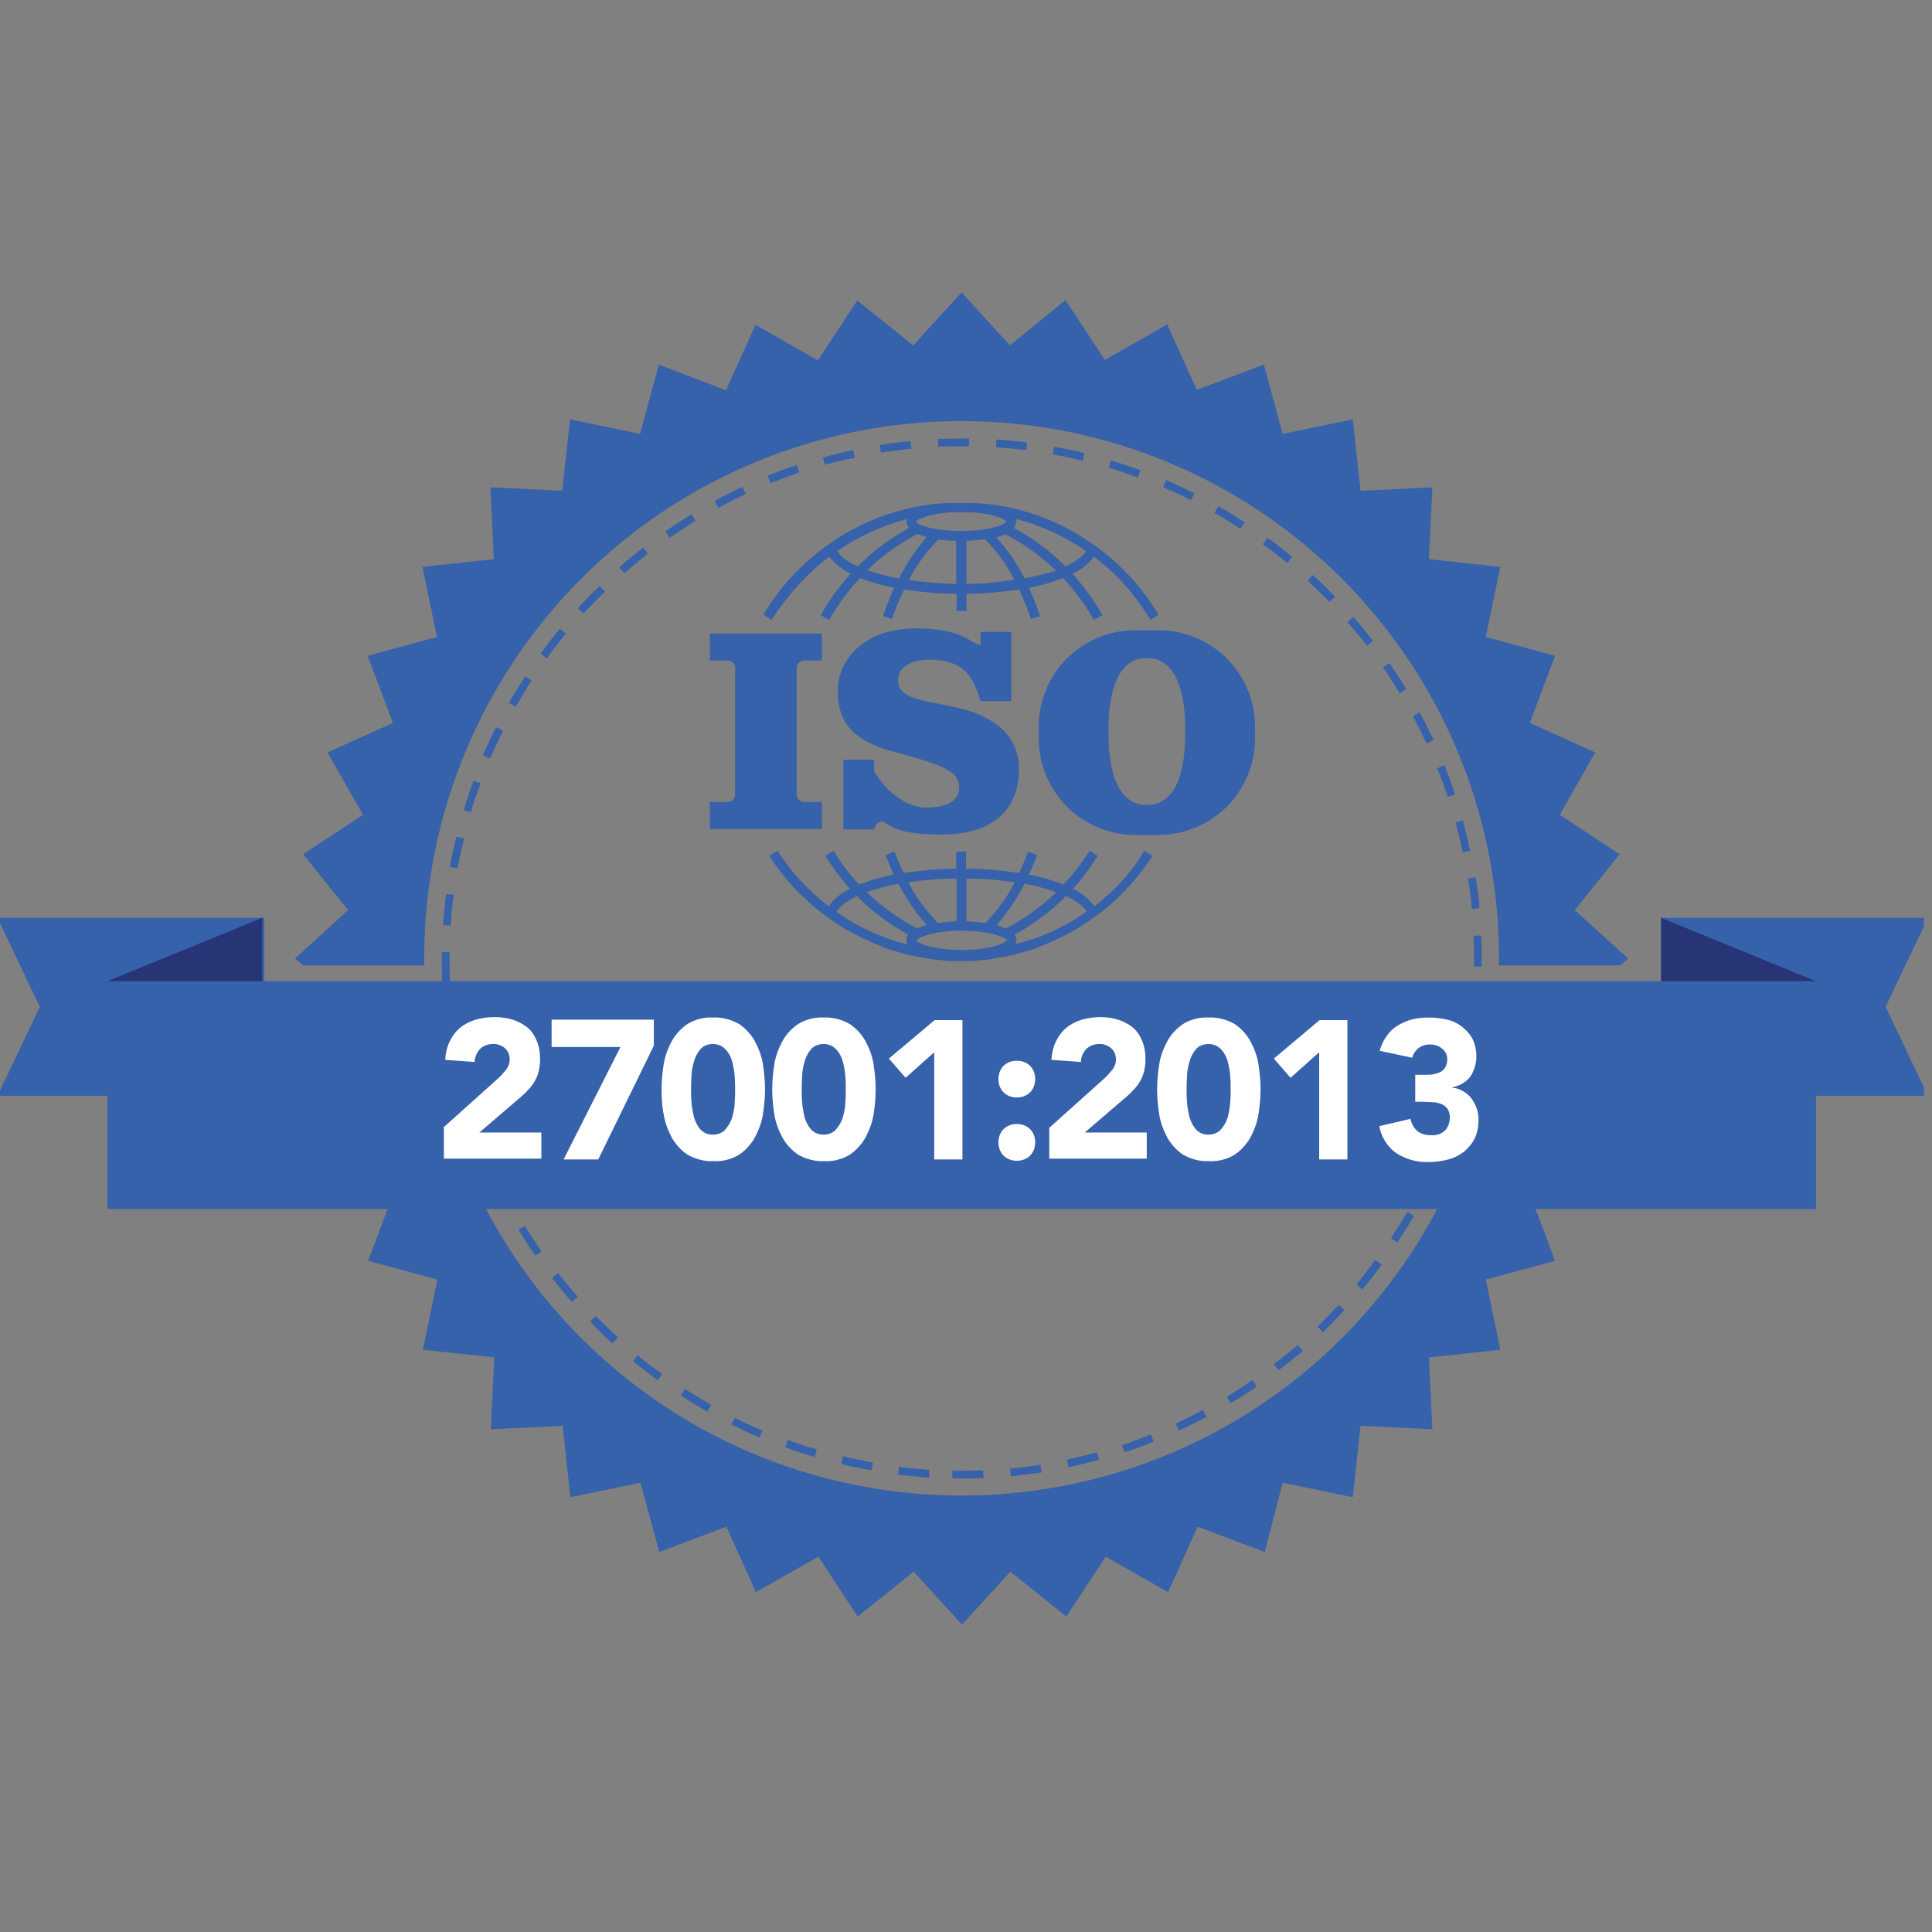 <svg width="121" height="121" viewBox="0 0 121 121" fill="none" xmlns="http://www.w3.org/2000/svg">
<rect x="0" y="0" width="121" height="121" fill="#808080" stroke="none"/>
<g clip-path="url(#clip0_5436_17261)">
<path d="M60.26 92.593C60.046 92.593 59.859 92.593 59.645 92.593V92.111C60.287 92.111 60.93 92.111 61.572 92.085L61.599 92.567C61.144 92.593 60.716 92.593 60.26 92.593ZM58.199 92.54C57.556 92.486 56.886 92.433 56.244 92.352L56.297 91.87C56.94 91.951 57.583 92.004 58.199 92.058V92.54ZM63.313 92.459L63.26 91.977C63.902 91.924 64.545 91.844 65.161 91.736L65.241 92.218C64.598 92.299 63.956 92.379 63.313 92.459ZM54.584 92.085C53.941 91.977 53.298 91.844 52.682 91.683L52.789 91.201C53.405 91.362 54.048 91.469 54.664 91.603L54.584 92.085ZM66.928 91.897L66.821 91.415C67.437 91.281 68.079 91.121 68.695 90.96L68.829 91.415C68.187 91.603 67.544 91.763 66.928 91.897ZM51.022 91.254C50.406 91.067 49.764 90.879 49.174 90.638L49.335 90.183C49.924 90.397 50.54 90.612 51.156 90.772L51.022 91.254ZM70.436 90.96L70.275 90.505C70.891 90.317 71.48 90.076 72.069 89.835L72.257 90.29C71.668 90.531 71.052 90.746 70.436 90.96ZM47.568 90.023C46.979 89.782 46.363 89.487 45.8 89.219L46.015 88.791C46.577 89.085 47.166 89.353 47.755 89.594L47.568 90.023ZM73.837 89.594L73.623 89.166C74.212 88.898 74.774 88.603 75.336 88.309L75.577 88.737C75.015 89.032 74.426 89.326 73.837 89.594ZM44.301 88.416C43.739 88.095 43.176 87.746 42.641 87.398L42.908 86.997C43.444 87.345 44.006 87.666 44.542 87.987L44.301 88.416ZM77.077 87.88L76.836 87.479C77.371 87.157 77.934 86.782 78.442 86.434L78.71 86.836C78.175 87.211 77.612 87.559 77.077 87.88ZM41.195 86.434C40.659 86.059 40.15 85.658 39.642 85.256L39.936 84.881C40.418 85.283 40.954 85.685 41.462 86.059L41.195 86.434ZM80.076 85.819L79.781 85.444C80.29 85.042 80.799 84.64 81.281 84.239L81.602 84.614C81.094 85.015 80.585 85.444 80.076 85.819ZM38.356 84.132C37.874 83.703 37.392 83.248 36.964 82.766L37.312 82.418C37.767 82.873 38.222 83.328 38.704 83.757L38.356 84.132ZM82.861 83.435L82.513 83.087C82.968 82.632 83.423 82.177 83.852 81.722L84.2 82.043C83.771 82.525 83.316 82.98 82.861 83.435ZM35.812 81.534C35.384 81.052 34.955 80.543 34.581 80.034L34.955 79.74C35.357 80.249 35.759 80.731 36.187 81.213L35.812 81.534ZM85.324 80.757L84.95 80.436C85.351 79.954 85.753 79.445 86.128 78.91L86.529 79.204C86.154 79.74 85.753 80.249 85.324 80.757ZM33.536 78.642C33.161 78.106 32.813 77.571 32.465 77.009L32.867 76.768C33.188 77.303 33.563 77.839 33.911 78.374L33.536 78.642ZM87.52 77.812L87.118 77.544C87.467 77.009 87.815 76.446 88.136 75.911L88.564 76.152C88.216 76.714 87.868 77.276 87.52 77.812ZM31.608 75.536C31.287 74.974 30.992 74.384 30.724 73.795L31.153 73.581C31.421 74.17 31.715 74.733 32.01 75.295L31.608 75.536ZM89.341 74.652L88.913 74.438C89.207 73.876 89.475 73.287 89.716 72.697L90.171 72.885C89.903 73.474 89.636 74.063 89.341 74.652ZM30.055 72.242C29.814 71.653 29.573 71.037 29.386 70.421L29.841 70.261C30.055 70.876 30.269 71.466 30.51 72.055L30.055 72.242ZM90.787 71.278L90.332 71.118C90.546 70.528 90.76 69.912 90.948 69.297L91.403 69.43C91.242 70.046 91.028 70.689 90.787 71.278ZM28.877 68.788C28.689 68.172 28.555 67.529 28.395 66.887L28.877 66.779C29.011 67.395 29.171 68.038 29.332 68.654L28.877 68.788ZM91.858 67.797L91.376 67.69C91.537 67.074 91.671 66.431 91.778 65.816L92.26 65.896C92.153 66.512 92.019 67.154 91.858 67.797ZM28.073 65.226C27.966 64.584 27.886 63.941 27.832 63.298L28.314 63.245C28.368 63.888 28.475 64.53 28.555 65.146L28.073 65.226ZM92.528 64.182L92.046 64.129C92.126 63.486 92.18 62.843 92.233 62.227L92.715 62.254C92.688 62.897 92.608 63.539 92.528 64.182ZM27.699 61.585C27.672 61.076 27.672 60.54 27.672 60.032C27.672 59.898 27.672 59.764 27.672 59.63H28.154C28.154 59.764 28.154 59.898 28.154 60.032C28.154 60.54 28.154 61.049 28.181 61.558L27.699 61.585ZM92.795 60.54H92.313C92.313 60.353 92.313 60.192 92.313 60.005C92.313 59.55 92.313 59.068 92.287 58.612L92.769 58.586C92.795 59.041 92.795 59.523 92.795 60.005C92.795 60.192 92.795 60.353 92.795 60.54ZM28.234 57.97L27.752 57.943C27.806 57.3 27.859 56.631 27.94 55.988L28.422 56.042C28.314 56.684 28.261 57.327 28.234 57.97ZM92.18 56.925C92.126 56.283 92.046 55.64 91.939 55.024L92.421 54.944C92.528 55.586 92.608 56.229 92.662 56.872L92.18 56.925ZM28.663 54.381L28.181 54.301C28.288 53.658 28.422 53.016 28.582 52.4L29.064 52.507C28.904 53.123 28.77 53.766 28.663 54.381ZM91.617 53.391C91.483 52.775 91.323 52.132 91.162 51.516L91.617 51.382C91.778 51.998 91.939 52.641 92.072 53.283L91.617 53.391ZM29.493 50.873L29.038 50.74C29.225 50.124 29.439 49.508 29.653 48.892L30.109 49.053C29.868 49.669 29.653 50.258 29.493 50.873ZM90.68 49.91C90.466 49.294 90.251 48.705 90.01 48.115L90.466 47.928C90.707 48.517 90.921 49.133 91.135 49.749L90.68 49.91ZM30.698 47.499L30.242 47.312C30.483 46.723 30.778 46.107 31.073 45.545L31.501 45.759C31.233 46.321 30.965 46.91 30.698 47.499ZM89.341 46.562C89.073 45.973 88.779 45.411 88.484 44.849L88.913 44.608C89.207 45.17 89.502 45.759 89.796 46.348L89.341 46.562ZM32.304 44.259L31.876 44.018C32.197 43.456 32.545 42.894 32.894 42.358L33.295 42.626C32.947 43.135 32.626 43.697 32.304 44.259ZM87.654 43.403C87.333 42.867 86.985 42.305 86.61 41.796L87.011 41.528C87.386 42.064 87.734 42.599 88.082 43.161L87.654 43.403ZM34.259 41.233L33.858 40.939C34.232 40.403 34.634 39.895 35.062 39.386L35.437 39.68C35.009 40.189 34.634 40.698 34.259 41.233ZM85.619 40.43C85.217 39.921 84.816 39.439 84.387 38.957L84.762 38.636C85.191 39.118 85.592 39.627 85.994 40.136L85.619 40.43ZM36.535 38.422L36.187 38.1C36.616 37.618 37.071 37.163 37.553 36.708L37.901 37.056C37.419 37.485 36.964 37.967 36.535 38.422ZM83.263 37.699C82.807 37.244 82.352 36.788 81.897 36.36L82.218 36.012C82.7 36.44 83.155 36.895 83.611 37.377L83.263 37.699ZM39.106 35.905L38.785 35.53C39.267 35.101 39.775 34.673 40.284 34.298L40.579 34.673C40.07 35.075 39.588 35.476 39.106 35.905ZM80.612 35.262C80.129 34.86 79.621 34.459 79.085 34.084L79.38 33.682C79.915 34.057 80.424 34.459 80.933 34.887L80.612 35.262ZM41.944 33.682L41.677 33.281C42.212 32.906 42.748 32.557 43.31 32.209L43.551 32.611C43.016 32.959 42.453 33.334 41.944 33.682ZM77.693 33.12C77.157 32.772 76.595 32.424 76.059 32.129L76.3 31.701C76.863 32.022 77.425 32.37 77.96 32.718L77.693 33.12ZM44.997 31.808L44.756 31.379C45.318 31.058 45.907 30.763 46.497 30.496L46.711 30.924C46.148 31.219 45.559 31.486 44.997 31.808ZM74.587 31.326C74.024 31.031 73.435 30.763 72.846 30.522L73.033 30.067C73.623 30.335 74.212 30.603 74.801 30.897L74.587 31.326ZM48.264 30.255L48.077 29.799C48.666 29.558 49.282 29.317 49.897 29.13L50.058 29.585C49.469 29.799 48.853 30.04 48.264 30.255ZM71.266 29.907C70.677 29.692 70.061 29.478 69.445 29.291L69.579 28.835C70.195 29.023 70.811 29.237 71.427 29.451L71.266 29.907ZM51.665 29.103L51.531 28.648C52.147 28.487 52.789 28.327 53.432 28.193L53.539 28.675C52.897 28.782 52.281 28.942 51.665 29.103ZM67.812 28.862C67.196 28.701 66.553 28.568 65.937 28.46L66.018 27.979C66.66 28.086 67.303 28.22 67.919 28.38L67.812 28.862ZM55.173 28.353L55.092 27.871C55.735 27.764 56.378 27.684 57.02 27.63L57.074 28.112C56.458 28.166 55.815 28.246 55.173 28.353ZM64.277 28.193C63.634 28.112 62.992 28.059 62.376 28.005L62.403 27.523C63.045 27.577 63.715 27.63 64.331 27.711L64.277 28.193ZM58.761 27.979L58.734 27.497C59.216 27.47 59.725 27.47 60.207 27.47C60.367 27.47 60.528 27.47 60.689 27.47V27.952C60.528 27.952 60.367 27.952 60.207 27.952C59.725 27.952 59.243 27.952 58.761 27.979Z" fill="#3661AB"/>
<path d="M44.461 41.368H45.559C45.693 41.368 45.8 41.421 45.907 41.502C45.987 41.582 46.041 41.716 46.041 41.85V49.749C46.041 49.883 45.987 49.99 45.907 50.097C45.827 50.178 45.693 50.231 45.559 50.231H44.461V51.918H51.477V50.231H50.379C50.245 50.231 50.138 50.178 50.031 50.097C49.95 50.017 49.897 49.883 49.897 49.749V41.85C49.897 41.716 49.95 41.609 50.031 41.502C50.111 41.421 50.245 41.368 50.379 41.368H51.477V39.681H44.461V41.368ZM72.551 39.467H71.105C69.498 39.467 67.972 40.109 66.82 41.234C65.696 42.358 65.053 43.912 65.053 45.518V46.241C65.053 47.848 65.696 49.374 66.82 50.526C67.945 51.65 69.498 52.293 71.105 52.293H72.551C74.157 52.293 75.684 51.65 76.835 50.526C77.96 49.401 78.603 47.848 78.603 46.241V45.518C78.603 43.912 77.96 42.385 76.835 41.234C75.684 40.109 74.157 39.467 72.551 39.467ZM71.828 50.419C70.489 50.419 69.418 49.267 69.418 45.813C69.418 42.358 70.489 41.207 71.828 41.207C73.167 41.207 74.238 42.385 74.238 45.813C74.238 49.267 73.167 50.419 71.828 50.419ZM60.528 44.474C58.519 43.885 56.243 43.965 56.243 42.626C56.243 41.287 58.118 41.314 58.118 41.314C59.082 41.314 59.831 41.475 60.447 42.037C61.063 42.599 61.411 43.912 61.411 43.912H63.339V39.574H61.411V40.404C60.742 40.27 60.313 39.359 57.368 39.359C53.672 39.359 52.468 41.769 52.468 43.162C52.468 44.554 52.762 46.188 55.761 47.018C58.76 47.848 60.072 48.196 60.072 49.321C60.072 50.178 59.296 50.579 57.984 50.579C57.02 50.579 55.654 49.856 54.744 48.303V47.58H52.816V51.945H54.744C54.744 51.945 54.877 51.276 55.413 51.517C55.788 51.677 56.083 52.266 58.948 52.266C63.098 52.266 63.821 49.776 63.821 48.169C63.821 46.268 62.536 45.063 60.528 44.474Z" fill="#3661AB"/>
<path d="M51.932 34.86C52.281 35.315 52.763 35.69 53.271 35.931C52.548 36.734 51.932 37.591 51.397 38.529L51.932 38.823C52.468 37.886 53.111 37.002 53.86 36.199C54.557 36.467 55.28 36.681 56.003 36.815C55.735 37.404 55.494 37.993 55.306 38.582L55.869 38.77C56.083 38.127 56.324 37.511 56.618 36.922C57.716 37.083 58.814 37.19 59.912 37.19V38.261H60.528V37.19C61.626 37.19 62.724 37.083 63.822 36.922C64.116 37.538 64.357 38.154 64.572 38.77L65.134 38.582C64.92 37.966 64.705 37.377 64.438 36.815C65.161 36.681 65.884 36.467 66.58 36.199C67.33 37.002 67.972 37.886 68.508 38.823L69.043 38.529C68.508 37.591 67.892 36.734 67.169 35.931C67.704 35.69 68.16 35.342 68.508 34.86C69.927 35.931 71.132 37.27 72.043 38.823L72.551 38.502C71.587 36.868 70.275 35.422 68.749 34.298L68.561 34.164C66.526 32.691 64.143 31.78 61.626 31.54C61.599 31.54 61.572 31.54 61.546 31.54C61.412 31.54 61.305 31.513 61.171 31.513C61.09 31.513 61.01 31.513 60.956 31.513C60.876 31.513 60.796 31.513 60.689 31.513C60.608 31.513 60.555 31.513 60.474 31.513C60.367 31.513 60.26 31.513 60.18 31.513C60.073 31.513 59.992 31.513 59.885 31.513C59.805 31.513 59.752 31.513 59.671 31.513C59.591 31.513 59.511 31.513 59.403 31.513C59.323 31.513 59.243 31.513 59.189 31.513C59.055 31.513 58.948 31.54 58.814 31.54C58.788 31.54 58.761 31.54 58.734 31.54C56.244 31.78 53.834 32.691 51.798 34.164L51.611 34.298C50.085 35.422 48.773 36.868 47.809 38.502L48.317 38.823C49.308 37.297 50.513 35.958 51.932 34.86ZM56.297 36.226C55.628 36.118 54.958 35.931 54.316 35.717C55.253 34.806 56.324 34.03 57.475 33.441C57.663 33.521 57.85 33.575 58.038 33.628C57.368 34.431 56.779 35.288 56.297 36.226ZM59.912 36.574C58.921 36.547 57.904 36.467 56.913 36.333C57.395 35.395 58.038 34.539 58.761 33.789C59.136 33.842 59.511 33.869 59.885 33.869V36.574H59.912ZM60.528 36.574V33.869C60.903 33.869 61.278 33.816 61.679 33.762C62.429 34.512 63.045 35.369 63.527 36.306C62.536 36.467 61.519 36.574 60.528 36.574ZM64.17 36.226C63.688 35.288 63.099 34.431 62.403 33.655C62.59 33.601 62.777 33.548 62.965 33.468C64.143 34.057 65.187 34.833 66.151 35.744C65.482 35.931 64.812 36.092 64.17 36.226ZM63.634 32.504C65.214 32.905 66.687 33.601 68.026 34.512C67.812 34.86 67.356 35.181 66.74 35.476C65.776 34.512 64.705 33.709 63.5 33.066C63.581 32.959 63.634 32.825 63.634 32.691C63.661 32.611 63.634 32.557 63.634 32.504ZM59.832 32.075C59.966 32.075 60.1 32.075 60.207 32.075C60.341 32.075 60.474 32.075 60.582 32.075C62.135 32.129 62.938 32.504 63.018 32.664C62.938 32.852 62.001 33.253 60.18 33.253C58.332 33.253 57.395 32.825 57.342 32.664C57.449 32.53 58.252 32.129 59.832 32.075ZM56.806 32.504C56.779 32.557 56.779 32.611 56.779 32.664C56.779 32.798 56.833 32.959 56.94 33.066C55.762 33.709 54.664 34.512 53.727 35.476C53.111 35.208 52.655 34.887 52.441 34.512C53.753 33.601 55.226 32.932 56.806 32.504ZM68.535 56.764C68.186 56.282 67.731 55.907 67.196 55.666C67.785 55.024 68.294 54.327 68.749 53.604L68.24 53.283C67.758 54.033 67.222 54.756 66.607 55.398C65.91 55.131 65.187 54.916 64.438 54.783C64.625 54.381 64.786 53.979 64.946 53.551L64.384 53.337C64.223 53.792 64.036 54.247 63.822 54.675C62.724 54.515 61.626 54.408 60.501 54.408V53.337H59.885V54.408C58.788 54.408 57.663 54.515 56.592 54.675C56.377 54.247 56.19 53.792 56.029 53.337L55.467 53.551C55.628 53.979 55.788 54.381 55.976 54.783C55.226 54.916 54.503 55.131 53.807 55.398C53.191 54.756 52.655 54.033 52.2 53.283L51.691 53.604C52.147 54.327 52.655 55.024 53.245 55.666C52.709 55.907 52.227 56.282 51.906 56.764C50.647 55.8 49.549 54.622 48.692 53.283L48.184 53.604C49.763 56.068 52.066 57.969 54.771 59.094C54.931 59.147 55.092 59.228 55.253 59.281C55.253 59.281 55.28 59.281 55.28 59.308C55.44 59.362 55.628 59.442 55.788 59.495C55.788 59.495 55.788 59.495 55.815 59.495C55.976 59.549 56.11 59.576 56.27 59.629C56.324 59.656 56.404 59.656 56.458 59.683C56.565 59.71 56.645 59.736 56.752 59.763C56.833 59.79 56.913 59.79 56.967 59.817C57.047 59.844 57.154 59.87 57.234 59.87C57.315 59.897 57.395 59.897 57.449 59.924C57.583 59.951 57.69 59.977 57.824 59.977C57.904 60.004 58.011 60.004 58.091 60.031C58.198 60.058 58.306 60.058 58.413 60.085C58.493 60.085 58.547 60.111 58.627 60.111C58.734 60.111 58.841 60.138 58.921 60.138C59.002 60.138 59.055 60.138 59.136 60.165C59.243 60.165 59.35 60.192 59.484 60.192C59.537 60.192 59.591 60.192 59.671 60.192C59.832 60.192 60.019 60.192 60.18 60.192C60.341 60.192 60.528 60.192 60.689 60.192C60.742 60.192 60.796 60.192 60.876 60.192C60.983 60.192 61.09 60.192 61.224 60.165C61.305 60.165 61.358 60.165 61.438 60.138C61.546 60.138 61.653 60.111 61.733 60.111C61.813 60.111 61.867 60.085 61.947 60.085C62.054 60.058 62.161 60.058 62.269 60.031C62.349 60.031 62.456 60.004 62.536 59.977C62.67 59.951 62.777 59.924 62.911 59.924C62.992 59.897 63.072 59.897 63.126 59.87C63.206 59.844 63.313 59.844 63.393 59.817C63.474 59.79 63.554 59.79 63.608 59.763C63.715 59.736 63.795 59.71 63.902 59.683C63.956 59.656 64.036 59.656 64.09 59.629C64.25 59.576 64.384 59.549 64.545 59.495C64.545 59.495 64.545 59.495 64.572 59.495C64.732 59.442 64.92 59.388 65.08 59.308C65.08 59.308 65.107 59.308 65.107 59.281C65.268 59.228 65.428 59.147 65.589 59.094C68.294 57.969 70.597 56.068 72.176 53.604L71.668 53.283C70.891 54.622 69.793 55.8 68.535 56.764ZM60.528 55.024C61.546 55.024 62.563 55.104 63.554 55.265C63.072 56.202 62.456 57.059 61.706 57.809C61.305 57.755 60.903 57.728 60.528 57.701V55.024ZM59.912 55.024V57.701C59.511 57.701 59.136 57.755 58.734 57.809C58.011 57.059 57.368 56.202 56.886 55.265C57.904 55.104 58.921 55.024 59.912 55.024ZM56.833 59.147C56.779 59.147 56.752 59.121 56.699 59.121C56.645 59.094 56.565 59.094 56.511 59.067C56.404 59.04 56.324 59.014 56.217 58.987C56.163 58.96 56.11 58.96 56.056 58.933C54.744 58.505 53.512 57.916 52.388 57.112C52.575 56.764 53.03 56.443 53.673 56.121C54.61 57.086 55.708 57.889 56.886 58.532C56.806 58.639 56.779 58.746 56.779 58.88C56.779 58.987 56.806 59.067 56.833 59.147ZM54.289 55.88C54.931 55.639 55.601 55.479 56.27 55.345C56.752 56.282 57.342 57.139 58.038 57.942C57.824 57.996 57.636 58.05 57.449 58.157C56.297 57.541 55.226 56.791 54.289 55.88ZM60.233 59.495C58.386 59.495 57.449 59.067 57.395 58.906C57.449 58.746 58.386 58.291 60.233 58.291C62.054 58.291 62.965 58.719 63.072 58.88C62.965 59.067 62.028 59.495 60.233 59.495ZM62.992 58.157C62.804 58.076 62.617 57.996 62.403 57.942C63.099 57.166 63.688 56.282 64.17 55.345C64.839 55.479 65.509 55.639 66.151 55.88C65.214 56.791 64.17 57.541 62.992 58.157ZM64.384 58.906C64.331 58.933 64.277 58.933 64.223 58.96C64.116 58.987 64.036 59.014 63.929 59.04C63.875 59.067 63.795 59.067 63.741 59.094C63.688 59.094 63.661 59.121 63.608 59.121C63.634 59.04 63.661 58.96 63.661 58.88C63.661 58.746 63.608 58.639 63.554 58.532C64.732 57.889 65.83 57.059 66.767 56.121C67.41 56.416 67.865 56.764 68.053 57.086C66.928 57.889 65.696 58.505 64.384 58.906Z" fill="#3661AB"/>
<path d="M16.526 68.627H-0.156L2.495 63.057L-0.156 57.487H16.553V68.627H16.526Z" fill="#3661AB"/>
<path d="M104.035 68.627H120.744L118.093 63.057L120.744 57.487H104.035V68.627Z" fill="#3661AB"/>
<path d="M104.035 57.487L113.729 61.45L104.035 68.627V57.487Z" fill="#273475"/>
<path d="M16.424 57.487L6.73 61.45L16.424 68.627V57.487Z" fill="#273475"/>
<path d="M113.734 61.45H6.73V75.723H113.734V61.45Z" fill="#3661AB"/>
<path d="M98.623 57.005L101.434 53.498L97.685 51.034L99.908 47.124L95.811 45.277L97.391 41.073L93.053 39.894L93.963 35.503L89.491 35.021L89.706 30.522L85.207 30.736L84.725 26.265L80.333 27.175L79.155 22.837L74.951 24.417L73.103 20.32L69.194 22.542L66.73 18.794L63.249 21.632L60.223 18.311L57.197 21.632L53.689 18.82L51.226 22.569L47.316 20.347L45.469 24.444L41.264 22.837L40.086 27.175L35.695 26.265L35.213 30.736L30.714 30.522L30.928 35.021L26.456 35.503L27.367 39.894L23.029 41.073L24.609 45.277L20.512 47.124L22.734 51.034L18.985 53.498L21.797 57.005L18.477 60.031L18.959 60.46H26.564C26.564 60.326 26.564 60.165 26.564 60.031C26.564 51.114 30.098 42.545 36.418 36.226C42.737 29.906 51.279 26.372 60.223 26.372C69.14 26.372 77.709 29.906 84.029 36.226C90.348 42.545 93.883 51.087 93.883 60.031C93.883 60.165 93.883 60.326 93.883 60.46H101.488L101.97 60.031L98.623 57.005ZM95.811 74.759L95.864 74.732H90.509C87.751 80.409 83.439 85.202 78.084 88.55C72.728 91.897 66.543 93.664 60.223 93.664C53.904 93.664 47.718 91.897 42.362 88.55C37.007 85.202 32.696 80.409 29.938 74.732H24.582L24.636 74.759L23.056 78.963L27.394 80.141L26.483 84.533L30.955 85.015L30.741 89.514L35.239 89.299L35.721 93.771L40.113 92.861L41.291 97.199L45.495 95.619L47.343 99.716L51.253 97.493L53.716 101.242L57.224 98.431L60.25 101.751L63.276 98.431L66.784 101.242L69.247 97.493L73.157 99.716L75.004 95.619L79.209 97.199L80.333 92.861L84.725 93.771L85.207 89.299L89.706 89.514L89.491 85.015L93.963 84.533L93.053 80.141L97.391 78.963L95.811 74.759Z" fill="#3661AB"/>
<path d="M27.746 70.636L31.147 67.583C31.334 67.422 31.495 67.235 31.656 67.047C31.816 66.86 31.923 66.619 31.923 66.351C31.923 66.217 31.897 66.083 31.843 65.95C31.79 65.816 31.709 65.735 31.602 65.628C31.388 65.468 31.12 65.36 30.852 65.387C30.692 65.387 30.558 65.414 30.424 65.468C30.29 65.521 30.156 65.601 30.049 65.709C29.861 65.923 29.728 66.217 29.728 66.512L27.88 66.378C27.907 65.976 27.987 65.575 28.174 65.2C28.335 64.878 28.549 64.584 28.817 64.37C29.112 64.129 29.433 63.968 29.781 63.861C30.156 63.754 30.558 63.7 30.986 63.7C31.361 63.7 31.736 63.754 32.111 63.861C32.432 63.968 32.754 64.129 33.021 64.343C33.289 64.557 33.477 64.852 33.61 65.173C33.771 65.548 33.825 65.923 33.825 66.324C33.825 66.592 33.798 66.833 33.744 67.074C33.691 67.288 33.61 67.503 33.503 67.69C33.396 67.877 33.289 68.038 33.128 68.199C32.995 68.359 32.834 68.52 32.673 68.654L30.022 70.93H33.905V72.564H27.8V70.636H27.746Z" fill="white"/>
<path d="M38.858 65.574H34.547V63.86H40.947V65.494L37.466 72.617H35.297L38.858 65.574Z" fill="white"/>
<path d="M41.434 68.225C41.434 67.689 41.487 67.154 41.568 66.645C41.648 66.136 41.835 65.654 42.076 65.199C42.317 64.77 42.665 64.395 43.067 64.128C43.549 63.833 44.111 63.699 44.674 63.726C45.236 63.699 45.798 63.86 46.28 64.128C46.682 64.395 47.03 64.77 47.271 65.199C47.512 65.654 47.7 66.136 47.78 66.645C47.86 67.18 47.914 67.689 47.914 68.225C47.914 68.76 47.86 69.296 47.78 69.805C47.7 70.313 47.512 70.795 47.271 71.251C47.03 71.679 46.682 72.054 46.28 72.322C45.798 72.616 45.236 72.75 44.674 72.723C44.111 72.75 43.549 72.589 43.067 72.322C42.665 72.054 42.317 71.679 42.076 71.251C41.835 70.795 41.648 70.313 41.568 69.805C41.46 69.296 41.434 68.76 41.434 68.225ZM43.281 68.225C43.281 68.466 43.281 68.734 43.308 69.055C43.335 69.376 43.388 69.671 43.469 69.992C43.549 70.26 43.683 70.528 43.87 70.742C43.977 70.849 44.085 70.929 44.218 70.983C44.352 71.036 44.486 71.063 44.647 71.063C44.781 71.063 44.941 71.036 45.075 70.983C45.209 70.929 45.343 70.849 45.423 70.742C45.611 70.528 45.772 70.26 45.852 69.992C45.932 69.698 46.013 69.376 46.013 69.055C46.039 68.734 46.039 68.466 46.039 68.225C46.039 67.984 46.039 67.716 46.013 67.395C45.986 67.073 45.932 66.779 45.852 66.457C45.772 66.19 45.638 65.922 45.423 65.708C45.316 65.6 45.209 65.52 45.075 65.467C44.941 65.413 44.808 65.386 44.647 65.386C44.513 65.386 44.352 65.413 44.218 65.467C44.085 65.52 43.951 65.6 43.87 65.708C43.683 65.922 43.549 66.19 43.469 66.457C43.388 66.752 43.308 67.073 43.308 67.395C43.281 67.743 43.281 68.01 43.281 68.225Z" fill="white"/>
<path d="M48.363 68.225C48.363 67.689 48.417 67.154 48.497 66.645C48.578 66.136 48.765 65.654 49.006 65.199C49.247 64.77 49.595 64.395 49.997 64.128C50.479 63.833 51.041 63.699 51.603 63.726C52.166 63.699 52.728 63.86 53.21 64.128C53.612 64.395 53.96 64.77 54.201 65.199C54.442 65.654 54.629 66.136 54.71 66.645C54.79 67.18 54.843 67.689 54.843 68.225C54.843 68.76 54.79 69.296 54.71 69.805C54.629 70.313 54.442 70.795 54.201 71.251C53.96 71.679 53.612 72.054 53.21 72.322C52.728 72.616 52.166 72.75 51.603 72.723C51.041 72.75 50.479 72.589 49.997 72.322C49.595 72.054 49.247 71.679 49.006 71.251C48.765 70.795 48.578 70.313 48.497 69.805C48.417 69.296 48.363 68.76 48.363 68.225ZM50.211 68.225C50.211 68.466 50.211 68.734 50.238 69.055C50.264 69.376 50.318 69.671 50.398 69.992C50.479 70.26 50.613 70.528 50.8 70.742C50.907 70.849 51.014 70.929 51.148 70.983C51.282 71.036 51.416 71.063 51.577 71.063C51.711 71.063 51.871 71.036 52.005 70.983C52.139 70.929 52.273 70.849 52.353 70.742C52.541 70.528 52.701 70.26 52.782 69.992C52.862 69.698 52.942 69.376 52.942 69.055C52.969 68.734 52.969 68.466 52.969 68.225C52.969 67.984 52.969 67.716 52.942 67.395C52.916 67.073 52.862 66.779 52.782 66.457C52.701 66.19 52.567 65.922 52.353 65.708C52.246 65.6 52.139 65.52 52.005 65.467C51.871 65.413 51.737 65.386 51.577 65.386C51.443 65.386 51.282 65.413 51.148 65.467C51.014 65.52 50.88 65.6 50.8 65.708C50.613 65.922 50.479 66.19 50.398 66.457C50.318 66.752 50.238 67.073 50.238 67.395C50.211 67.743 50.211 68.01 50.211 68.225Z" fill="white"/>
<path d="M58.457 65.949L56.716 67.502L55.672 66.297L58.537 63.887H60.278V72.616H58.51V65.949H58.457Z" fill="white"/>
<path d="M62.531 67.583C62.531 67.422 62.558 67.288 62.612 67.128C62.665 66.994 62.745 66.86 62.853 66.753C62.96 66.646 63.094 66.566 63.227 66.512C63.361 66.458 63.522 66.432 63.683 66.432C63.843 66.432 63.977 66.458 64.138 66.512C64.272 66.566 64.406 66.646 64.513 66.753C64.62 66.86 64.7 66.994 64.754 67.128C64.807 67.262 64.834 67.422 64.834 67.583C64.834 67.744 64.807 67.878 64.754 68.038C64.7 68.172 64.62 68.306 64.513 68.413C64.406 68.52 64.272 68.601 64.138 68.654C64.004 68.708 63.843 68.734 63.683 68.734C63.522 68.734 63.388 68.708 63.227 68.654C63.094 68.601 62.96 68.52 62.853 68.413C62.745 68.306 62.665 68.172 62.612 68.038C62.558 67.904 62.531 67.744 62.531 67.583ZM62.531 71.546C62.531 71.385 62.558 71.252 62.612 71.091C62.665 70.957 62.745 70.823 62.853 70.716C62.96 70.609 63.094 70.529 63.227 70.475C63.361 70.421 63.522 70.395 63.683 70.395C63.843 70.395 63.977 70.421 64.138 70.475C64.272 70.529 64.406 70.609 64.513 70.716C64.62 70.823 64.7 70.957 64.754 71.091C64.807 71.225 64.834 71.385 64.834 71.546C64.834 71.707 64.807 71.841 64.754 72.001C64.7 72.135 64.62 72.269 64.513 72.376C64.406 72.483 64.272 72.564 64.138 72.617C64.004 72.671 63.843 72.698 63.683 72.698C63.522 72.698 63.388 72.671 63.227 72.617C63.094 72.564 62.96 72.483 62.853 72.376C62.745 72.269 62.665 72.135 62.612 72.001C62.558 71.841 62.531 71.707 62.531 71.546Z" fill="white"/>
<path d="M65.715 70.636L69.116 67.583C69.303 67.422 69.464 67.235 69.624 67.047C69.785 66.86 69.892 66.619 69.892 66.351C69.892 66.217 69.865 66.083 69.812 65.95C69.758 65.816 69.678 65.735 69.571 65.628C69.357 65.468 69.089 65.36 68.821 65.387C68.66 65.387 68.526 65.414 68.393 65.468C68.259 65.521 68.125 65.601 68.018 65.709C67.83 65.923 67.696 66.217 67.696 66.512L65.849 66.378C65.876 65.976 65.956 65.575 66.143 65.2C66.304 64.878 66.518 64.584 66.786 64.37C67.081 64.129 67.402 63.968 67.75 63.861C68.125 63.754 68.526 63.7 68.928 63.7C69.303 63.7 69.678 63.754 70.026 63.861C70.347 63.968 70.669 64.129 70.936 64.343C71.204 64.557 71.392 64.852 71.526 65.173C71.686 65.548 71.74 65.923 71.74 66.324C71.74 66.592 71.713 66.833 71.659 67.074C71.606 67.288 71.526 67.503 71.418 67.69C71.311 67.877 71.204 68.038 71.044 68.199C70.91 68.359 70.749 68.52 70.588 68.654L67.937 70.93H71.82V72.564H65.715V70.636Z" fill="white"/>
<path d="M72.469 68.225C72.469 67.689 72.522 67.154 72.603 66.645C72.683 66.136 72.87 65.654 73.111 65.199C73.352 64.77 73.701 64.395 74.102 64.128C74.584 63.833 75.147 63.699 75.709 63.726C76.271 63.699 76.834 63.86 77.316 64.128C77.717 64.395 78.065 64.77 78.306 65.199C78.547 65.654 78.735 66.136 78.815 66.645C78.895 67.18 78.949 67.689 78.949 68.225C78.949 68.76 78.895 69.296 78.815 69.805C78.735 70.313 78.547 70.795 78.306 71.251C78.065 71.679 77.717 72.054 77.316 72.322C76.834 72.616 76.271 72.75 75.709 72.723C75.147 72.75 74.584 72.589 74.102 72.322C73.701 72.054 73.352 71.679 73.111 71.251C72.87 70.795 72.683 70.313 72.603 69.805C72.522 69.296 72.469 68.76 72.469 68.225ZM74.316 68.225C74.316 68.466 74.316 68.734 74.343 69.055C74.37 69.376 74.424 69.671 74.504 69.992C74.584 70.26 74.718 70.528 74.906 70.742C75.013 70.849 75.12 70.929 75.254 70.983C75.388 71.036 75.521 71.063 75.682 71.063C75.816 71.063 75.977 71.036 76.111 70.983C76.244 70.929 76.378 70.849 76.459 70.742C76.646 70.528 76.807 70.26 76.887 69.992C76.967 69.698 77.021 69.376 77.048 69.055C77.075 68.734 77.075 68.466 77.075 68.225C77.075 67.984 77.075 67.716 77.048 67.395C77.021 67.073 76.967 66.779 76.887 66.457C76.807 66.19 76.673 65.922 76.459 65.708C76.352 65.6 76.244 65.52 76.111 65.467C75.977 65.413 75.843 65.386 75.682 65.386C75.548 65.386 75.388 65.413 75.254 65.467C75.12 65.52 74.986 65.6 74.906 65.708C74.718 65.922 74.584 66.19 74.504 66.457C74.424 66.752 74.343 67.073 74.343 67.395C74.316 67.743 74.316 68.01 74.316 68.225Z" fill="white"/>
<path d="M82.566 65.949L80.826 67.502L79.781 66.297L82.647 63.887H84.387V72.616H82.62V65.949H82.566Z" fill="white"/>
<path d="M88.609 67.315H89.225C89.386 67.315 89.573 67.315 89.734 67.288C89.895 67.261 90.055 67.208 90.189 67.154C90.323 67.074 90.43 66.993 90.51 66.86C90.591 66.699 90.644 66.538 90.644 66.351C90.644 66.217 90.618 66.11 90.564 65.976C90.51 65.869 90.43 65.762 90.323 65.681C90.109 65.494 89.841 65.414 89.546 65.414C89.279 65.414 89.038 65.494 88.823 65.655C88.636 65.815 88.502 66.003 88.449 66.244L86.413 65.815C86.494 65.467 86.654 65.146 86.869 64.851C87.056 64.584 87.297 64.369 87.565 64.209C87.859 64.048 88.154 63.914 88.475 63.834C88.823 63.753 89.172 63.727 89.52 63.727C89.895 63.727 90.269 63.78 90.644 63.861C90.993 63.941 91.314 64.102 91.582 64.316C91.849 64.53 92.064 64.771 92.224 65.066C92.385 65.414 92.465 65.788 92.465 66.163C92.465 66.619 92.331 67.047 92.09 67.422C91.823 67.77 91.421 68.011 90.966 68.091V68.118C91.207 68.145 91.448 68.225 91.662 68.359C91.849 68.466 92.037 68.627 92.171 68.814C92.305 69.002 92.412 69.216 92.492 69.43C92.572 69.671 92.599 69.912 92.599 70.153C92.599 70.555 92.519 70.957 92.358 71.305C92.198 71.626 91.957 71.894 91.689 72.135C91.394 72.349 91.046 72.537 90.698 72.617C90.296 72.724 89.895 72.778 89.493 72.778C88.77 72.804 88.074 72.617 87.485 72.242C87.19 72.055 86.949 71.787 86.762 71.492C86.574 71.198 86.44 70.876 86.387 70.528L88.341 70.073C88.395 70.368 88.529 70.609 88.743 70.823C88.984 71.01 89.305 71.117 89.627 71.091C89.787 71.117 89.948 71.091 90.109 71.037C90.269 70.983 90.403 70.903 90.51 70.796C90.698 70.582 90.805 70.287 90.805 69.993C90.805 69.778 90.751 69.591 90.644 69.43C90.537 69.296 90.403 69.189 90.243 69.136C90.055 69.055 89.868 69.029 89.68 69.029C89.466 69.029 89.279 69.002 89.064 69.002H88.636V67.315H88.609Z" fill="white"/>
</g>
<defs>
<clipPath id="clip0_5436_17261">
<rect width="120.5" height="120.5" fill="white"/>
</clipPath>
</defs>
</svg>
